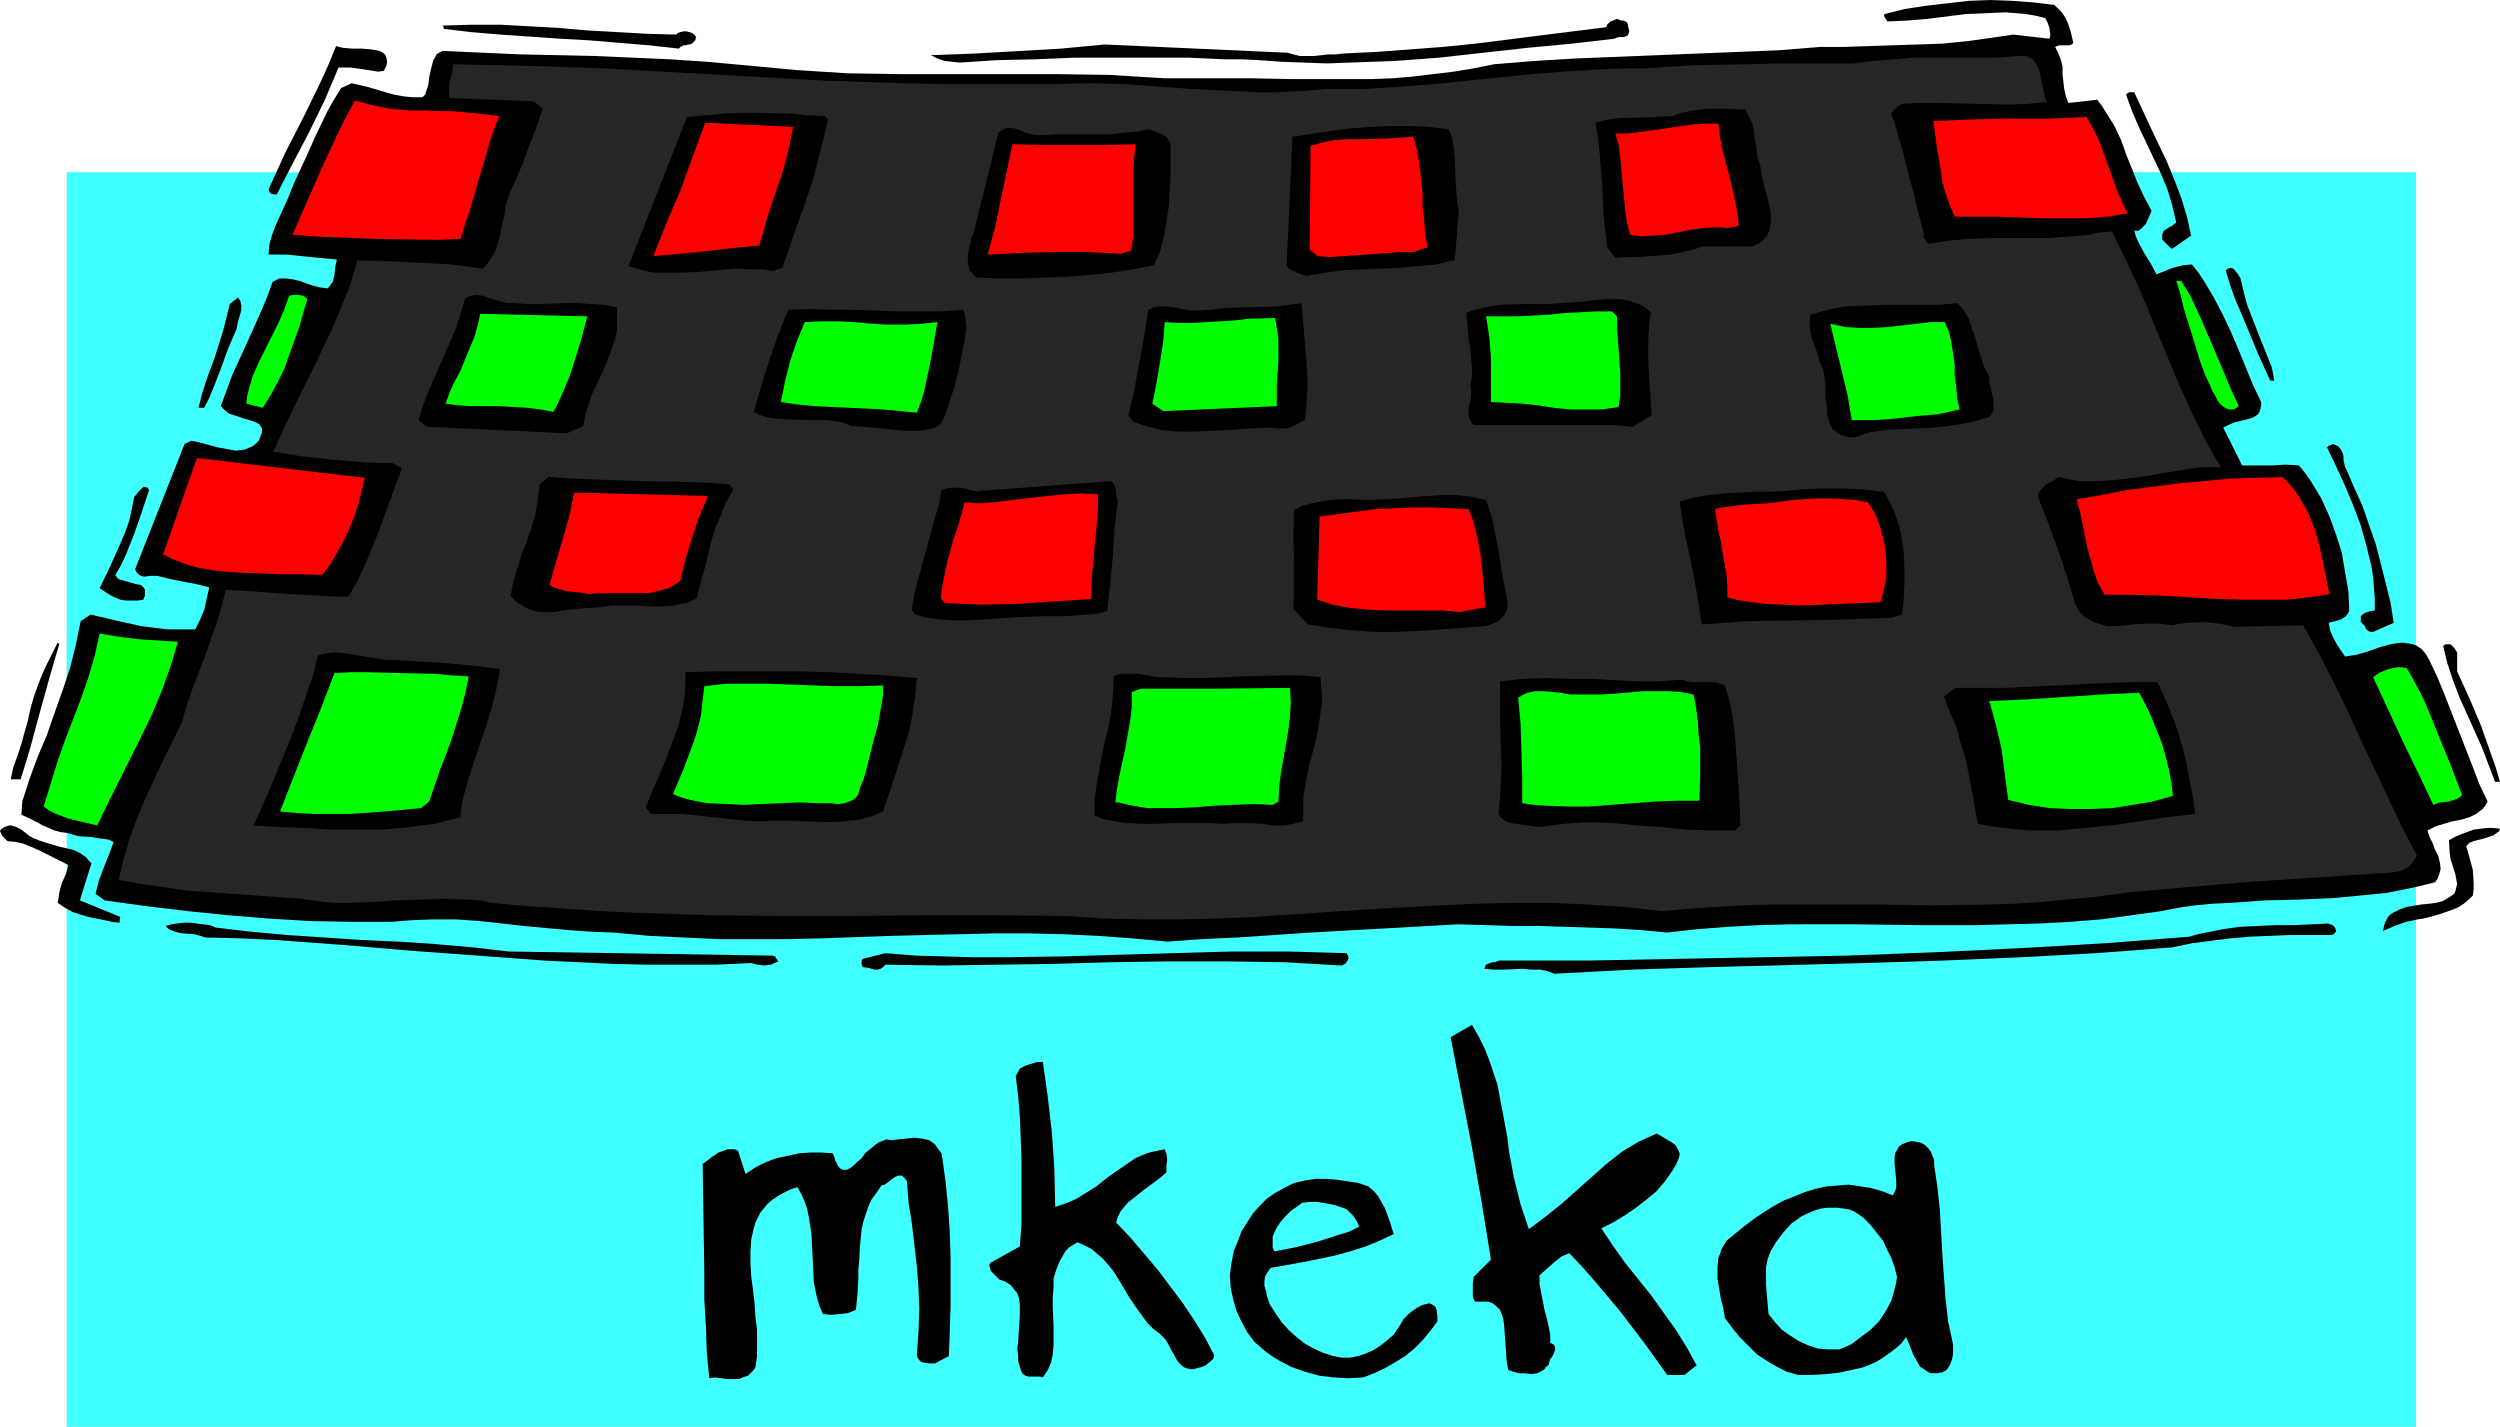 <?xml version="1.0" encoding="UTF-8" standalone="no"?>
<svg
   version="1.0"
   width="129.766mm"
   height="74.062mm"
   id="svg69"
   sodipodi:docname="Mkeka.wmf"
   xmlns:inkscape="http://www.inkscape.org/namespaces/inkscape"
   xmlns:sodipodi="http://sodipodi.sourceforge.net/DTD/sodipodi-0.dtd"
   xmlns="http://www.w3.org/2000/svg"
   xmlns:svg="http://www.w3.org/2000/svg">
  <sodipodi:namedview
     id="namedview69"
     pagecolor="#ffffff"
     bordercolor="#000000"
     borderopacity="0.25"
     inkscape:showpageshadow="2"
     inkscape:pageopacity="0.0"
     inkscape:pagecheckerboard="0"
     inkscape:deskcolor="#d1d1d1"
     inkscape:document-units="mm" />
  <defs
     id="defs1">
    <pattern
       id="WMFhbasepattern"
       patternUnits="userSpaceOnUse"
       width="6"
       height="6"
       x="0"
       y="0" />
  </defs>
  <path
     style="fill:#3fffff;fill-opacity:1;fill-rule:evenodd;stroke:none"
     d="M 473.972,279.921 V 33.778 H 13.09 V 279.921 Z"
     id="path1" />
  <path
     style="fill:#000000;fill-opacity:1;fill-rule:evenodd;stroke:none"
     d="m 380.083,269.416 h -0.646 -0.646 l -0.646,-0.323 -0.485,-0.323 -0.97,-0.646 -0.646,-1.131 -0.646,-1.131 -0.97,-2.424 -0.485,-1.131 -0.97,1.293 -1.131,0.97 -1.293,0.97 -1.131,0.808 -1.293,0.808 -1.454,0.646 -1.293,0.485 -1.454,0.323 -2.909,0.646 -2.747,0.323 -2.909,0.162 h -2.586 l -2.262,-0.646 -1.939,-0.97 -1.939,-1.131 -1.939,-1.293 -1.616,-1.616 -1.778,-1.778 -1.454,-1.778 -1.454,-1.939 -0.323,-1.939 -0.485,-1.939 -0.323,-1.939 -0.323,-1.939 v -2.101 l 0.162,-1.939 0.323,-0.808 0.323,-0.97 0.485,-0.808 0.485,-0.808 1.778,-1.455 1.778,-1.455 1.939,-1.455 1.939,-1.293 1.778,-1.131 2.101,-1.131 2.101,-0.808 1.939,-0.808 2.101,-0.646 2.262,-0.485 2.101,-0.162 2.101,-0.162 2.262,0.323 2.101,0.323 2.262,0.646 2.101,0.808 0.323,-0.646 0.323,-0.808 v -1.455 l -0.162,-1.616 -0.162,-1.616 v -1.455 l 0.162,-0.808 0.323,-0.485 0.323,-0.646 0.646,-0.485 0.808,-0.323 0.97,-0.323 0.97,0.162 0.97,0.162 0.808,0.485 0.646,0.646 0.485,0.646 0.323,0.808 0.323,0.808 v 0.97 l 0.646,4.364 0.485,4.525 0.485,8.727 0.323,4.525 0.323,4.364 0.485,4.202 0.485,2.263 0.485,2.263 v 1.778 l -0.162,0.97 -0.323,0.97 -0.323,0.646 -0.485,0.646 -0.808,0.485 h -0.323 z"
     id="path2" />
  <path
     style="fill:#3fffff;fill-opacity:1;fill-rule:evenodd;stroke:none"
     d="m 360.852,264.729 h -2.101 l -2.101,-0.162 -1.939,-0.646 -1.778,-0.808 -1.778,-1.131 -1.616,-1.131 -1.293,-1.455 -1.293,-1.616 -0.323,-3.717 -0.162,-1.939 v -1.778 -1.778 l 0.323,-1.616 0.646,-1.616 0.485,-0.808 0.485,-0.808 1.454,-1.939 1.616,-1.778 0.97,-0.646 0.808,-0.646 0.97,-0.485 1.131,-0.485 0.808,-0.323 1.131,-0.323 1.131,-0.162 h 1.131 0.97 l 1.131,0.162 1.131,0.162 1.131,0.485 1.616,1.131 1.454,1.455 1.131,1.455 1.293,1.616 0.808,1.778 0.808,1.616 0.646,1.778 0.485,1.939 -0.162,1.131 -0.323,1.293 -0.323,1.131 -0.323,1.131 -1.131,2.101 -1.293,1.939 -1.616,1.616 -1.939,1.455 -1.939,1.455 z"
     id="path3" />
  <path
     style="fill:#000000;fill-opacity:1;fill-rule:evenodd;stroke:none"
     d="m 330.472,269.739 h -3.394 l -4.525,-6.303 -4.686,-6.141 -5.01,-5.98 -2.424,-2.747 -2.586,-2.747 -0.646,0.323 -0.808,0.323 -1.454,1.131 -1.454,1.293 -1.454,1.293 v 1.778 l 0.323,1.616 0.646,3.394 0.485,1.778 0.323,1.455 0.323,1.616 v 1.616 l 0.323,0.162 0.323,0.162 0.323,0.485 v 0.485 l -0.162,0.485 -0.162,0.485 -0.323,0.485 -0.323,0.485 -0.162,0.485 -0.162,0.646 -0.485,0.323 -0.323,0.485 -0.485,0.323 -0.97,0.485 -1.131,0.162 -1.131,-0.162 h -1.293 l -1.131,-0.323 -0.97,-0.323 -0.162,-0.97 -0.162,-0.97 -0.323,-4.687 -0.162,-2.263 -0.162,-1.131 -0.323,-0.97 -0.323,-0.808 -0.646,-0.646 -0.808,-0.646 -0.808,-0.323 h -1.131 -1.454 l -0.323,-0.485 -0.162,-0.646 v -1.131 -1.455 l 0.162,-1.131 3.394,-3.394 -1.778,-10.99 -1.939,-10.99 -4.202,-21.657 4.202,-2.424 1.293,2.263 1.131,2.263 0.97,2.424 0.808,2.424 0.808,2.424 0.485,2.586 0.97,5.172 0.485,2.586 0.323,2.747 0.97,5.172 0.646,2.586 0.646,2.586 0.808,2.424 0.808,2.424 3.232,-2.424 3.232,-2.586 2.909,-2.586 2.909,-2.586 2.909,-2.586 3.07,-2.424 1.616,-0.97 1.616,-0.97 1.778,-0.808 1.778,-0.808 0.646,0.323 0.808,0.485 1.616,0.97 0.646,0.485 0.485,0.808 0.323,0.808 v 0.323 l -0.162,0.646 -0.485,1.131 -0.646,1.131 -1.454,2.101 -1.778,2.101 -1.939,1.616 -2.101,1.616 -2.101,1.455 -2.424,1.455 -2.262,1.131 2.262,3.394 2.424,3.394 5.171,6.465 2.424,3.394 2.424,3.394 2.101,3.394 0.97,1.778 0.97,1.778 v -0.162 z"
     id="path4" />
  <path
     style="fill:#000000;fill-opacity:1;fill-rule:evenodd;stroke:none"
     d="m 267.448,270.224 -2.909,0.162 -2.909,-0.162 -2.747,-0.323 -2.909,-0.808 -2.747,-0.97 -2.424,-1.293 -1.293,-0.808 -1.131,-0.808 -1.131,-0.97 -1.131,-0.97 -1.454,-1.939 -1.131,-2.101 -0.97,-2.101 -0.646,-2.263 -0.485,-2.263 -0.162,-2.424 0.323,-2.424 0.485,-2.424 0.808,-1.939 0.646,-1.778 1.131,-1.778 1.131,-1.778 1.293,-1.455 1.454,-1.455 1.616,-1.131 1.778,-0.97 1.939,-0.97 2.101,-0.485 2.101,-0.323 h 2.101 l 2.101,0.162 2.101,0.323 2.101,0.323 1.939,0.646 1.131,0.97 0.808,0.97 0.646,1.131 0.646,1.131 0.97,2.586 0.808,2.586 -2.747,1.293 -2.747,1.131 -3.07,0.97 -2.909,0.808 -3.07,0.646 -3.232,0.646 -6.302,1.131 -0.323,0.323 -0.323,0.485 -0.485,0.808 -0.162,0.97 v 0.97 l 0.323,0.97 0.162,0.97 0.323,0.97 0.162,0.485 0.162,0.323 1.131,1.778 1.131,1.616 1.454,1.616 1.454,1.293 1.616,1.293 1.778,0.97 1.778,0.808 1.939,0.646 1.778,0.323 h 1.616 l 1.616,-0.323 1.454,-0.485 1.454,-0.646 1.293,-0.808 1.454,-1.131 1.293,-1.131 1.293,-1.939 0.646,-1.131 0.808,-0.808 0.97,-0.808 0.97,-0.646 0.97,-0.485 1.293,-0.323 0.485,0.162 0.485,0.323 0.323,0.323 0.162,0.485 0.162,1.131 v 1.131 l -1.454,1.939 -1.454,1.778 -1.616,1.616 -1.778,1.455 -2.101,1.293 -1.939,1.131 -2.101,0.97 z"
     id="path5" />
  <path
     style="fill:#3fffff;fill-opacity:1;fill-rule:evenodd;stroke:none"
     d="m 249.995,245.496 -0.323,-0.808 v -0.646 -0.808 -0.646 l 0.646,-1.455 0.808,-1.293 0.97,-1.131 1.131,-1.131 1.131,-0.808 1.131,-0.808 1.454,-0.162 h 1.616 l 1.778,0.323 1.616,0.323 1.454,0.485 0.808,0.323 0.646,0.646 0.485,0.485 0.485,0.646 0.485,0.808 0.323,0.808 -1.939,0.97 -2.101,0.646 -4.04,1.293 -4.363,1.131 z"
     id="path6" />
  <path
     style="fill:#000000;fill-opacity:1;fill-rule:evenodd;stroke:none"
     d="m 234.158,268.608 h -0.646 l -0.646,-0.162 -0.485,-0.162 -0.485,-0.323 -0.808,-0.808 -0.646,-1.131 -0.646,-1.131 -0.646,-1.293 -0.646,-0.97 -0.97,-0.97 -1.293,-0.97 -1.131,-1.131 -1.778,-2.424 -1.778,-2.586 -1.616,-2.747 -1.616,-2.586 -0.97,-1.131 -0.97,-1.131 -1.131,-0.97 -1.131,-0.97 -1.293,-0.646 -1.454,-0.646 -0.808,0.485 -0.808,0.485 -0.646,0.646 -0.485,0.808 -0.808,1.455 -0.646,1.616 -0.485,1.616 v 1.778 l -0.162,1.778 v 1.939 l 0.162,3.879 v 1.778 1.939 l -0.162,1.778 -0.323,1.616 -0.646,1.455 -0.97,1.455 -0.646,-0.162 h -0.646 -1.454 l -0.646,-0.162 -0.485,-0.323 -0.323,-0.485 -0.162,-0.485 -0.162,-0.485 -0.323,-1.131 v -1.131 l -0.162,-1.293 0.162,-1.293 0.162,-2.586 0.162,-2.586 v -1.131 -1.131 l -0.162,-1.131 -0.323,-0.97 -0.646,-0.808 -0.646,-0.808 -0.97,-0.646 -1.293,-0.485 -0.162,-0.162 -0.323,-0.323 -0.808,-0.808 -0.323,-0.323 -0.162,-0.485 -0.162,-0.646 0.162,-0.485 v 0 l 5.818,-3.232 0.323,-4.364 v -4.364 -4.202 -4.364 l -0.162,-4.202 -0.162,-4.04 -0.323,-4.04 -0.485,-3.879 0.485,-0.808 0.323,-0.646 0.646,-0.323 0.646,-0.323 1.616,-0.485 0.646,-0.162 h 0.97 l 0.485,3.394 0.485,3.556 0.808,6.95 0.485,7.273 0.162,7.273 1.454,-0.485 1.293,-0.485 1.454,-0.646 1.293,-0.808 2.586,-1.616 2.424,-1.939 2.586,-1.778 2.586,-1.778 1.454,-0.646 1.293,-0.485 1.454,-0.323 1.616,-0.323 0.162,0.485 0.162,0.323 0.162,1.293 -0.162,1.131 v 1.293 l -1.293,1.131 -3.07,2.263 -1.616,1.293 -1.454,1.131 -1.131,1.293 -0.485,0.646 -0.323,0.646 -0.323,0.808 -0.162,0.646 2.909,3.071 2.747,3.232 2.586,3.071 2.424,3.232 2.424,3.232 2.262,3.394 2.101,3.394 1.778,3.394 -0.162,0.646 -0.485,0.485 -0.97,0.808 -0.646,0.323 -0.646,0.162 z"
     id="path7" />
  <path
     style="fill:#000000;fill-opacity:1;fill-rule:evenodd;stroke:none"
     d="m 183.416,267.476 h -1.131 l -1.131,-0.162 -0.485,-0.162 -0.323,-0.323 -0.323,-0.485 -0.162,-0.485 0.162,-2.263 0.162,-2.263 0.162,-4.525 -0.162,-4.202 -0.323,-4.202 -0.485,-4.202 -0.485,-4.202 -0.646,-4.04 -0.323,-4.202 -0.323,-0.485 -0.323,-0.323 -0.323,-0.323 h -0.162 -0.646 l -0.646,0.323 -0.646,0.485 -0.646,0.485 -0.646,0.485 -0.646,0.162 -0.97,1.455 -0.97,1.293 -0.646,1.455 -0.485,1.455 -0.485,1.455 -0.323,1.455 -0.323,3.232 -0.162,3.071 -0.162,1.616 v 1.616 l -0.162,3.232 -0.323,3.071 -1.616,0.646 -1.454,0.162 -1.778,0.162 -1.616,-0.162 -0.646,-1.455 -0.485,-1.616 -0.323,-1.455 -0.323,-1.616 -0.162,-3.232 -0.162,-3.232 -0.162,-3.232 -0.485,-3.071 -0.323,-1.616 -0.485,-1.455 -0.646,-1.455 -0.808,-1.455 -1.454,0.485 -1.293,0.646 -1.131,0.646 -0.97,0.646 -0.97,0.808 -0.808,0.97 -0.646,0.808 -0.485,0.97 -0.485,0.97 -0.323,1.131 -0.485,2.101 -0.162,2.424 v 2.424 l 0.162,2.586 0.323,2.424 0.323,2.747 0.162,2.586 0.323,2.586 v 2.586 2.586 l -0.323,2.263 -0.485,0.646 -0.485,0.485 -0.485,0.485 -0.646,0.162 -1.131,0.485 h -1.131 -1.131 l -1.131,-0.162 -1.293,-0.162 -1.131,0.162 -0.485,-5.01 -0.162,-5.01 -0.323,-5.333 v -5.333 l -0.162,-10.667 -0.162,-10.667 1.454,-1.131 1.616,-1.131 0.97,-0.323 0.808,-0.323 h 0.97 0.485 l 0.646,0.323 1.454,4.525 1.939,-1.293 1.939,-0.97 2.101,-0.808 2.262,-0.485 2.262,-0.485 2.262,-0.162 h 2.101 l 2.262,0.162 0.323,0.808 0.162,0.646 0.323,0.485 0.162,0.485 0.323,0.323 0.323,0.323 0.485,0.162 h 0.646 l 0.646,-0.323 0.808,-0.646 0.646,-0.646 0.808,-0.646 0.646,-0.97 1.778,-1.455 0.808,-0.646 0.808,-0.323 0.808,-0.323 0.97,0.162 1.454,-0.162 3.07,-0.323 1.454,0.162 1.454,0.323 0.485,0.323 0.646,0.485 0.323,0.485 0.485,0.646 0.485,0.646 0.162,0.97 0.646,4.687 0.485,4.849 0.323,4.849 0.162,4.849 v 9.859 l -0.162,4.849 -0.162,4.849 z"
     id="path8" />
  <path
     style="fill:#000000;fill-opacity:1;fill-rule:evenodd;stroke:none"
     d="m 490.455,153.375 h -0.97 l -1.293,-3.394 -1.293,-3.394 -1.454,-3.232 -1.454,-3.232 -1.454,-3.232 -1.293,-3.394 -1.131,-3.394 -0.808,-3.394 0.485,-0.323 h 0.485 0.485 l 0.323,0.323 0.323,0.323 0.323,0.485 0.323,0.485 v 0.323 3.394 l 2.424,5.333 2.262,5.333 1.939,5.495 0.97,2.747 z"
     id="path9" />
  <path
     style="fill:#000000;fill-opacity:1;fill-rule:evenodd;stroke:none"
     d="m 483.83,165.981 0.646,2.263 0.646,2.424 0.162,2.586 v 1.131 l -0.162,1.293 -0.808,0.808 -0.97,0.808 -0.97,0.646 -1.131,0.485 -2.262,0.808 -2.262,0.646 -1.293,0.323 -1.131,0.162 -2.262,0.485 -2.262,0.808 -1.131,0.485 -1.131,0.485 0.162,-0.808 0.162,-0.646 0.323,-0.646 0.323,-0.646 0.485,-0.485 0.485,-0.323 1.293,-0.646 1.293,-0.485 2.909,-0.485 1.616,-0.162 1.293,-0.162 1.293,-0.323 1.131,-0.646 0.97,-0.646 0.323,-0.323 0.162,-0.485 0.162,-0.646 0.162,-0.646 -0.162,-0.808 -0.162,-0.97 -0.323,-0.97 -0.323,-1.131 -0.323,-0.97 -0.162,-1.131 -0.162,-2.586 1.131,-0.646 1.131,-0.485 1.293,-0.485 1.293,-0.485 1.293,-0.162 1.293,-0.162 h 1.293 l 1.293,0.162 -0.162,0.485 -0.485,0.323 -0.646,0.485 -0.97,0.323 -0.97,0.323 -1.939,0.485 -0.808,0.323 z"
     id="path10" />
  <path
     style="fill:#000000;fill-opacity:1;fill-rule:evenodd;stroke:none"
     d="m 476.235,162.91 0.323,1.131 0.646,1.293 0.485,1.293 0.646,1.293 0.323,1.293 0.162,1.293 -0.162,0.485 -0.162,0.646 -0.323,0.808 -0.485,0.646 -3.232,0.808 -3.07,0.646 -3.232,0.646 -3.394,0.323 -6.626,0.646 -6.949,0.323 -6.787,0.162 -6.949,0.485 -3.394,0.162 -3.394,0.323 -3.394,0.485 -3.232,0.646 -5.818,0.808 -5.979,0.808 -5.979,0.485 -5.979,0.323 -6.141,0.162 -6.141,0.162 h -12.12 l -12.443,-0.162 H 351.156 l -5.979,0.162 -6.141,0.323 -6.141,0.485 -5.818,0.646 -5.171,-0.485 -5.171,-0.323 -9.858,-0.323 -5.01,-0.162 h -5.01 l -5.333,-0.162 -5.494,-0.162 -14.382,0.808 -14.544,0.808 -7.11,0.485 -7.272,0.485 -6.949,0.323 -6.787,0.485 -6.949,-0.646 -6.787,-0.485 -6.626,-0.323 -6.787,-0.162 h -6.787 l -6.626,0.162 -13.574,0.323 -13.413,0.485 -6.787,0.162 h -6.787 -6.787 l -6.949,-0.323 -6.787,-0.323 -6.949,-0.646 -4.363,-0.162 -4.525,-0.323 -8.726,-0.808 -8.726,-0.97 -4.686,-0.323 h -4.525 l -4.04,0.162 -4.04,0.323 h -8.08 l -7.918,-0.162 -8.08,-0.485 -7.918,-0.646 -7.918,-0.808 -8.08,-0.97 -8.242,-1.131 -1.778,-1.293 0.646,-2.586 0.97,-2.586 0.97,-2.424 0.97,-2.586 -1.131,-0.485 -1.293,-0.162 -2.101,-0.323 -2.424,-0.162 -1.131,-0.323 -1.131,-0.323 -1.293,-0.162 -1.131,-0.323 -1.131,-0.485 -1.131,-0.485 -2.101,-1.131 -2.101,-0.97 0.162,-2.586 1.454,-4.525 1.616,-4.364 1.778,-4.202 1.454,-4.202 1.616,-4.525 1.454,-4.364 1.131,-4.525 0.97,-4.687 1.939,-1.293 4.848,1.131 5.01,1.131 2.586,0.323 2.586,0.323 h 2.747 2.747 l 0.485,-0.97 0.485,-0.97 0.808,-1.939 0.97,-4.364 -1.293,-0.323 -1.293,-0.323 -2.586,-0.485 -2.424,-0.485 -1.293,-0.323 -1.293,-0.323 h -1.293 l -1.293,0.162 -0.646,-0.162 -0.485,-0.323 -0.323,-0.323 -0.323,-0.646 4.848,-12.283 4.848,-12.283 1.293,-0.646 1.616,0.323 1.778,0.485 1.778,0.485 1.778,0.323 1.778,0.323 1.616,-0.162 0.808,-0.323 0.808,-0.323 0.646,-0.485 0.646,-0.646 0.162,-0.323 0.162,-0.485 0.323,-0.808 v -0.485 -0.323 l -0.323,-0.485 -0.162,-0.323 -0.97,-0.485 -0.97,-0.323 -1.131,-0.323 -0.97,-0.323 -0.97,-0.323 -0.97,-0.323 -0.808,-0.646 -0.808,-0.808 1.131,-3.071 1.131,-3.071 2.747,-5.98 2.747,-6.141 1.293,-3.071 1.131,-3.071 0.646,-0.323 0.646,-0.323 h 1.293 l 1.293,0.162 1.454,0.323 1.293,0.485 1.454,0.485 1.293,0.323 1.454,0.162 0.485,-0.646 0.485,-0.646 0.323,-1.293 0.162,-1.616 0.323,-1.455 -3.394,-0.323 -3.232,-0.323 -3.232,-0.323 H 54.459 52.682 l 0.162,-1.939 0.485,-1.778 0.646,-1.778 0.808,-1.778 1.616,-3.556 1.454,-3.556 2.101,-4.525 2.101,-4.687 2.262,-4.687 1.293,-2.263 1.293,-2.101 2.101,-0.97 3.394,0.808 3.232,0.97 1.778,0.485 1.778,0.323 1.778,0.162 h 1.939 l 0.485,-0.485 0.162,-0.485 0.485,-1.455 0.162,-1.455 0.323,-1.455 0.323,-1.293 0.162,-0.646 0.323,-0.485 0.323,-0.646 0.485,-0.323 0.646,-0.323 h 0.808 l 7.11,0.323 7.272,0.323 14.706,0.323 7.434,0.323 7.272,0.323 7.272,0.485 7.11,0.646 5.171,0.485 5.171,0.485 5.01,0.323 5.171,0.323 10.181,0.162 h 30.866 l 10.504,0.162 5.171,0.323 5.333,0.323 h 8.403 8.08 l 8.242,0.162 h 8.08 8.08 l 4.04,-0.162 3.878,-0.323 4.04,-0.485 4.04,-0.485 3.878,-0.646 4.04,-0.808 7.918,-0.646 8.08,-0.485 15.998,-0.646 15.998,-0.646 7.918,-0.323 7.918,-0.646 h 4.686 l 4.848,-0.162 9.696,-0.323 4.848,-0.162 4.848,-0.485 4.686,-0.646 4.363,-0.646 7.11,0.808 0.162,-0.485 V 6.626 l -0.162,-1.131 -0.323,-0.97 -0.485,-0.97 -1.939,-0.485 -1.939,-0.323 -1.939,-0.162 -1.939,-0.162 -3.878,0.162 -3.878,0.162 -7.757,0.97 -3.878,0.323 -3.878,0.162 -0.162,-0.323 -0.323,-0.485 -0.162,-0.323 0.162,-0.323 3.878,-0.97 4.202,-0.646 4.202,-0.485 4.202,-0.485 L 390.587,0 l 4.202,0.162 4.202,0.323 4.04,0.485 0.808,0.808 0.646,0.646 0.646,0.97 0.485,0.97 0.646,1.939 0.485,2.101 -0.323,0.323 -0.485,0.162 h -0.97 -0.97 l -0.485,0.162 -0.323,0.162 0.646,1.293 0.485,1.293 0.323,1.293 v 1.616 l 0.323,2.747 0.323,1.455 0.485,1.293 5.656,-0.646 0.97,1.293 0.808,1.293 1.616,2.586 1.293,2.747 0.97,2.747 2.262,5.657 1.293,2.747 1.454,2.747 -0.485,1.131 -0.646,1.455 -0.485,0.485 -0.485,0.485 -0.485,0.323 h -0.808 l 0.323,1.131 0.485,1.131 1.131,2.101 1.293,2.101 1.131,2.101 3.232,-1.293 1.939,-0.485 1.778,-0.162 1.293,1.616 0.97,1.455 1.939,3.232 1.778,3.394 1.616,3.394 1.454,3.394 2.909,7.111 1.616,3.394 v 0.808 l -0.162,0.646 -0.162,0.485 -0.323,0.485 -0.485,0.323 -0.485,0.323 -1.131,0.323 -1.293,0.323 -1.293,0.323 -1.131,0.485 -0.97,0.485 3.717,7.434 h 5.818 l 2.747,-0.162 2.586,0.162 1.293,1.616 1.131,1.616 0.97,1.616 0.97,1.616 1.616,3.556 1.293,3.556 1.131,3.556 0.646,3.879 0.646,3.717 0.162,3.879 -0.323,0.485 -0.323,0.485 -0.485,0.323 -0.485,0.323 -1.131,0.323 -1.293,0.323 0.162,0.808 0.162,0.808 0.808,1.778 0.97,1.616 1.131,1.616 0.97,-0.162 1.131,-0.162 2.262,-0.646 2.262,-0.808 2.262,-0.646 1.131,-0.162 1.131,-0.162 1.131,0.162 0.97,0.162 0.808,0.323 0.97,0.646 0.808,0.97 0.646,1.131 1.616,3.394 1.454,3.556 5.494,14.061 1.293,3.394 1.616,3.394 -0.485,0.808 -0.485,0.646 -0.646,0.485 -0.646,0.485 -1.293,0.646 -1.616,0.485 -1.778,0.323 -1.616,0.485 -1.616,0.485 z"
     id="path11" />
  <path
     style="fill:#00ff00;fill-opacity:1;fill-rule:evenodd;stroke:none"
     d="m 477.366,157.9 -2.909,-6.141 -3.07,-6.303 -2.909,-6.303 -2.909,-6.303 0.646,-0.485 0.808,-0.485 0.808,-0.323 0.808,-0.323 0.808,-0.162 0.808,-0.162 h 0.97 l 0.97,0.162 1.616,2.909 1.616,3.071 1.293,3.071 1.293,3.232 2.586,6.303 2.424,6.303 -0.485,0.485 -0.646,0.323 -1.454,0.485 -1.616,0.162 -0.646,0.162 z"
     id="path12" />
  <path
     style="fill:#262626;fill-opacity:1;fill-rule:evenodd;stroke:none"
     d="m 469.447,171.152 -14.706,0.97 -14.706,0.97 -14.706,1.293 -7.272,0.646 -7.434,0.97 -5.171,0.485 -5.171,0.485 -5.171,0.323 -5.333,0.162 -10.666,0.162 -10.666,-0.162 H 357.782 347.116 l -5.333,0.162 -5.171,0.323 -5.171,0.323 -5.333,0.485 -7.272,-0.808 -7.272,-0.485 -7.272,-0.323 h -7.272 l -7.272,0.162 -7.272,0.323 -14.544,0.808 -14.544,0.97 -7.272,0.485 -7.272,0.323 -7.272,0.162 h -7.434 l -7.434,-0.162 -7.434,-0.485 -14.221,-0.162 H 180.992 l -14.059,0.162 h -13.898 l -14.059,-0.162 -14.059,-0.485 -6.949,-0.323 -7.11,-0.485 -7.272,-0.485 -7.11,-0.646 -2.262,-0.485 -2.424,-0.162 -4.686,-0.162 -4.686,0.162 -4.848,0.162 -4.686,0.323 -4.686,0.162 h -2.262 l -2.262,-0.162 -2.262,-0.323 -2.262,-0.323 -4.525,-0.323 -4.525,-0.323 -9.05,-0.646 -4.525,-0.323 -4.363,-0.646 -4.363,-0.646 -4.525,-0.808 0.97,-4.04 1.131,-3.879 1.454,-4.04 1.616,-3.879 3.555,-7.596 1.939,-3.879 1.778,-3.717 0.97,-3.394 1.131,-3.232 2.424,-6.303 2.262,-6.465 0.97,-3.232 0.808,-3.232 2.909,0.162 2.909,0.162 6.141,0.485 6.302,0.323 2.909,0.162 h 2.909 l 1.778,-3.071 1.454,-3.071 1.293,-3.071 1.293,-3.232 4.686,-12.768 -1.939,-0.97 h -2.747 l -2.909,-0.162 -5.979,-0.485 -5.979,-0.646 -2.909,-0.485 -2.747,-0.485 2.101,-4.687 2.262,-4.687 4.525,-9.212 2.262,-4.687 1.939,-4.525 1.939,-4.849 1.454,-4.849 6.141,0.162 6.141,0.323 6.141,0.323 6.141,0.808 0.808,-0.808 0.646,-0.97 0.646,-0.97 0.485,-0.97 0.646,-2.101 0.485,-2.263 0.485,-2.101 0.323,-2.263 0.646,-2.101 0.485,-1.131 0.485,-0.97 1.616,-3.717 1.293,-3.556 1.454,-3.717 1.293,-3.717 -1.778,-1.455 -16.483,-0.646 -0.162,-0.808 v -0.808 l 0.162,-1.778 0.485,-1.455 0.162,-1.778 7.434,0.162 7.434,0.162 14.706,0.485 14.544,0.808 14.544,0.808 14.544,0.808 14.867,0.485 7.434,0.162 h 7.595 7.595 7.595 l 6.626,-0.162 6.626,0.162 13.251,0.97 6.626,0.323 6.626,0.323 h 3.232 l 3.232,-0.162 3.232,-0.162 3.394,-0.323 h 3.717 3.878 l 7.757,-0.485 7.757,-0.646 7.757,-0.808 7.757,-0.808 7.918,-0.646 7.757,-0.485 4.04,-0.162 h 3.878 l 10.504,-0.646 10.504,-0.162 5.171,-0.162 h 5.171 5.01 4.848 l 4.04,-0.485 4.04,-0.323 4.04,-0.323 h 3.878 8.08 4.04 l 4.202,-0.323 h 0.97 0.808 l 0.646,0.323 0.646,0.323 0.323,0.485 0.485,0.646 0.485,1.293 0.323,1.455 0.323,1.616 0.323,1.616 0.485,1.293 -3.555,0.323 -3.555,0.162 -7.11,-0.162 -7.11,-0.162 h -3.555 l -3.555,0.162 -0.808,0.485 -0.808,0.808 -0.323,0.323 -0.162,0.485 0.162,0.485 0.323,0.646 1.616,5.495 1.454,5.818 0.808,2.747 0.646,2.909 1.454,5.495 -0.162,0.323 v 0.162 l 0.323,0.485 0.646,0.808 4.04,-0.646 3.878,-0.323 4.04,-0.162 h 3.878 7.757 l 4.04,-0.323 4.04,-0.323 1.131,-0.323 1.131,-0.162 2.101,-0.162 2.747,5.657 2.747,5.818 4.848,11.798 2.424,5.818 2.586,5.818 2.747,5.657 1.616,2.909 1.616,2.747 h -2.101 -1.939 l -4.04,0.646 -3.878,0.646 -3.878,0.646 -3.878,0.485 -4.04,0.323 h -1.939 -1.939 l -2.101,-0.323 -2.101,-0.485 -1.131,0.808 -1.293,0.646 -0.646,0.646 -0.485,0.485 -0.323,0.646 -0.162,0.646 2.101,5.333 1.939,5.333 1.778,5.333 1.616,5.333 0.808,1.293 0.97,0.97 1.131,0.646 0.97,0.485 1.131,0.323 1.131,0.323 h 1.131 1.293 l 2.586,-0.323 2.586,-0.162 h 2.586 l 1.293,0.162 1.293,0.162 1.616,-0.323 1.616,-0.162 3.07,-0.162 1.454,0.162 1.454,0.162 1.616,0.323 1.454,0.323 13.413,-0.323 3.07,5.495 2.909,5.657 2.747,5.657 2.586,5.657 5.333,11.313 2.747,5.818 2.909,5.495 -0.323,0.646 -0.485,0.808 -0.97,0.97 -0.646,0.323 -0.646,0.323 -0.808,0.162 z"
     id="path13" />
  <path
     style="fill:#000000;fill-opacity:1;fill-rule:evenodd;stroke:none"
     d="m 465.569,123.96 h -0.485 l -0.485,-0.162 -0.485,-0.485 -0.162,-0.485 -0.323,-0.323 -0.485,-0.485 v -0.646 -0.485 l 0.323,-0.323 0.485,-0.323 0.97,-0.323 0.97,-0.162 v -2.263 l -0.323,-4.202 -0.323,-2.101 -0.97,-4.04 -1.131,-4.04 -1.454,-3.879 -1.616,-3.879 -1.778,-3.879 -1.778,-3.717 0.323,-0.323 0.485,-0.162 0.323,-0.162 0.485,0.162 0.646,0.323 0.485,0.646 0.323,0.646 0.162,0.646 v 0.646 l 0.162,0.808 0.162,0.646 0.323,0.646 1.454,3.394 1.616,3.556 1.293,3.717 1.293,3.717 0.97,3.717 0.97,3.879 0.97,3.879 0.646,4.04 z"
     id="path14" />
  <path
     style="fill:#000000;fill-opacity:1;fill-rule:evenodd;stroke:none"
     d="m 457.327,183.435 h -8.08 l -3.878,0.162 -4.04,0.162 -3.717,0.323 -3.878,0.485 -3.717,0.485 -3.878,0.808 -14.867,1.131 -14.867,0.808 -15.19,0.646 -15.19,0.485 -30.704,0.808 -15.19,0.485 -15.19,0.808 -1.293,-0.485 -1.454,-0.323 h -1.778 l -1.778,-0.162 -3.717,0.162 h -1.939 l -1.778,-0.162 0.162,-0.485 0.162,-0.323 0.323,-0.162 0.485,-0.162 0.485,-0.162 h 0.485 l 0.808,-0.323 h 17.291 l 16.968,-0.323 17.13,-0.323 16.806,-0.323 16.968,-0.646 16.806,-0.808 16.806,-0.97 16.645,-1.293 1.616,-0.485 1.616,-0.323 3.232,-0.646 3.394,-0.485 3.555,-0.162 3.394,-0.162 h 3.555 l 3.394,-0.162 3.394,-0.162 0.485,0.162 0.485,0.162 0.323,0.323 0.162,0.323 0.162,0.485 -0.162,0.323 -0.323,0.323 z"
     id="path15" />
  <path
     style="fill:#ff0000;fill-opacity:1;fill-rule:evenodd;stroke:none"
     d="m 457.004,116.526 -2.747,0.485 -2.747,0.323 -2.747,0.323 h -2.747 -5.656 l -5.494,-0.162 -5.494,-0.323 -5.494,-0.323 -5.494,-0.162 h -5.494 l -1.293,-2.263 -0.808,-2.263 -0.646,-2.424 -0.646,-2.263 -0.97,-4.849 -0.485,-2.263 -0.646,-2.424 4.848,-0.808 4.848,-0.97 5.01,-0.646 5.01,-0.646 5.171,-0.485 5.171,-0.485 5.171,-0.162 5.171,-0.162 1.131,1.131 0.97,1.131 0.97,1.293 0.808,1.455 0.808,1.293 0.646,1.455 1.131,2.909 0.808,2.909 0.646,3.071 0.646,3.232 z"
     id="path16" />
  <path
     style="fill:#000000;fill-opacity:1;fill-rule:evenodd;stroke:none"
     d="m 445.369,74.667 -2.424,-5.333 -1.131,-2.747 -1.131,-2.747 -2.262,-5.333 -0.97,-2.747 -0.808,-2.747 0.485,-0.323 0.485,-0.162 0.485,0.162 0.323,0.323 0.646,0.808 0.485,0.808 0.646,2.747 0.646,2.424 1.939,5.01 1.939,4.849 0.97,2.424 0.485,2.586 z"
     id="path17" />
  <path
     style="fill:#00ff00;fill-opacity:1;fill-rule:evenodd;stroke:none"
     d="m 433.734,75.96 -1.131,-2.424 -0.97,-2.586 -1.616,-5.333 -1.616,-5.172 -0.646,-2.747 -0.808,-2.586 h 0.97 v 0 l 1.778,2.909 1.454,3.071 2.747,6.303 1.293,3.071 1.293,3.071 1.293,3.071 1.454,3.071 -0.485,0.323 -0.485,0.323 h -0.485 -0.485 l -0.485,-0.162 -0.323,-0.162 -0.808,-0.646 -0.646,-0.808 -0.485,-0.97 -0.485,-0.808 z"
     id="path18" />
  <path
     style="fill:#000000;fill-opacity:1;fill-rule:evenodd;stroke:none"
     d="m 430.664,159.678 -5.656,0.646 -5.333,0.808 -5.494,0.808 -5.171,0.485 -5.171,0.485 h -2.586 -2.747 l -2.586,-0.162 -2.586,-0.323 -2.747,-0.323 -2.586,-0.485 -1.131,-6.465 -0.646,-3.232 -0.646,-3.232 -0.97,-3.071 -0.808,-3.071 -1.293,-2.909 -1.131,-3.071 2.262,-1.616 h 5.01 4.848 l 10.019,-0.485 10.019,-0.485 4.848,-0.162 h 4.848 l 1.454,3.071 1.293,3.071 1.131,3.071 0.97,3.232 0.808,3.232 0.646,3.394 0.646,3.394 z"
     id="path19" />
  <path
     style="fill:#000000;fill-opacity:1;fill-rule:evenodd;stroke:none"
     d="m 426.139,48.808 -0.485,-0.323 -0.485,-0.485 -0.97,-0.97 v -0.646 -0.485 l 0.323,-0.646 0.485,-0.323 0.485,-0.323 0.646,-0.323 0.808,-0.646 -0.808,-3.394 -0.97,-3.232 -1.293,-3.071 -1.454,-3.071 -2.909,-6.141 -1.293,-3.071 -1.131,-3.071 0.323,-0.323 0.323,-0.162 h 0.97 l 3.232,6.95 3.232,6.788 1.454,3.556 1.293,3.394 1.131,3.717 0.808,3.717 z"
     id="path20" />
  <path
     style="fill:#00ff00;fill-opacity:1;fill-rule:evenodd;stroke:none"
     d="m 426.3,156.122 -4.04,1.131 -3.878,0.646 -4.04,0.646 -4.202,0.162 h -4.04 l -4.04,-0.162 -4.04,-0.646 -4.04,-0.97 -0.646,-4.849 -0.646,-5.01 -1.131,-4.849 -0.646,-2.424 -0.646,-2.263 3.717,-0.162 3.717,-0.162 7.434,-0.485 7.272,-0.485 3.555,-0.162 3.717,-0.162 1.293,2.424 1.131,2.424 0.97,2.424 0.97,2.424 0.808,2.747 0.646,2.586 0.485,2.586 z"
     id="path21" />
  <path
     style="fill:#ff0000;fill-opacity:1;fill-rule:evenodd;stroke:none"
     d="m 417.412,41.859 -4.04,0.646 -4.202,0.323 h -4.363 -4.363 l -8.726,-0.323 h -4.202 -4.04 l -0.97,-2.263 -0.808,-2.263 -0.646,-2.263 -0.323,-2.424 -0.808,-4.687 -0.646,-4.849 3.555,-0.162 3.717,-0.162 7.595,-0.162 h 7.757 l 3.878,-0.162 3.555,-0.162 1.293,2.263 1.131,2.263 1.778,4.849 1.778,5.01 0.97,2.263 z"
     id="path22" />
  <path
     style="fill:#000000;fill-opacity:1;fill-rule:evenodd;stroke:none"
     d="m 388.324,82.425 -1.454,0.323 -1.454,0.323 -3.07,0.485 -3.07,0.323 -3.232,0.162 -3.232,0.162 -3.07,0.162 -3.07,0.485 -1.454,0.485 -1.454,0.485 -1.454,-0.162 -1.131,-0.323 -0.808,-0.485 -0.808,-0.646 -0.485,-0.808 -0.323,-0.97 -0.323,-1.131 v -1.131 l -0.323,-2.424 v -2.424 l -0.162,-1.131 -0.162,-1.131 -0.323,-1.131 -0.485,-0.97 -0.646,-2.263 -0.808,-2.101 -0.323,-1.131 -0.162,-1.131 v -1.293 l 0.162,-1.293 1.616,-0.485 1.778,-0.485 1.616,-0.323 1.778,-0.323 3.717,-0.162 3.717,-0.162 h 7.272 3.717 l 3.555,-0.323 0.646,0.646 0.646,0.808 0.97,1.616 0.646,1.939 0.646,1.778 0.485,1.939 1.293,3.879 0.97,1.778 v 1.293 l 0.323,1.293 0.323,1.293 0.162,0.646 v 0.646 1.131 0.485 l -0.323,0.485 -0.323,0.485 -0.485,0.323 -0.808,0.162 z"
     id="path23" />
  <path
     style="fill:#00ff00;fill-opacity:1;fill-rule:evenodd;stroke:none"
     d="m 380.083,81.293 -4.04,0.323 -4.04,0.485 -4.363,0.323 h -2.101 -2.262 l -0.808,-4.849 -1.131,-4.687 -1.131,-4.687 -1.131,-4.687 2.909,0.646 2.747,0.162 h 2.747 l 2.909,-0.162 5.656,-0.646 2.747,-0.323 h 2.747 l 0.808,1.939 0.485,2.101 0.323,2.101 0.323,2.263 v 2.263 l 0.323,2.263 0.162,2.101 0.485,2.101 z"
     id="path24" />
  <path
     style="fill:#000000;fill-opacity:1;fill-rule:evenodd;stroke:none"
     d="m 371.033,121.213 -9.373,0.323 -9.373,0.162 -9.373,0.162 -4.525,0.323 -4.525,0.323 -0.485,-3.071 -0.485,-3.071 -1.131,-5.98 -1.293,-5.98 -0.97,-5.98 2.747,-0.808 2.909,-0.485 2.909,-0.323 6.141,-0.323 h 3.07 l 3.07,-0.162 3.07,-0.323 3.878,-0.162 h 4.04 l 4.04,0.162 4.202,0.485 0.808,1.293 0.646,1.293 0.646,1.455 0.485,1.455 0.485,1.455 0.323,1.455 0.485,3.232 0.162,3.071 v 3.232 l -0.162,3.232 -0.323,2.909 z"
     id="path25" />
  <path
     style="fill:#ff0000;fill-opacity:1;fill-rule:evenodd;stroke:none"
     d="m 368.932,118.142 -7.595,0.323 -7.595,0.323 -3.878,-0.162 -3.717,-0.162 -3.717,-0.485 -1.778,-0.323 -1.778,-0.485 v -2.263 l -0.162,-2.263 -0.808,-4.364 -0.323,-2.101 -0.485,-2.101 -0.323,-2.101 -0.323,-2.101 1.293,-0.323 1.293,-0.162 2.424,-0.323 2.424,-0.162 2.747,-0.162 5.01,-0.646 2.424,-0.162 2.586,-0.162 h 2.424 l 2.586,0.162 2.424,0.162 2.424,0.485 1.293,2.101 0.97,2.424 0.646,2.424 0.485,2.424 0.162,2.586 v 2.586 l -0.485,2.586 z"
     id="path26" />
  <path
     style="fill:#000000;fill-opacity:1;fill-rule:evenodd;stroke:none"
     d="m 334.188,48.324 -2.101,0.646 -2.101,0.485 -2.262,0.485 -2.101,0.162 -4.363,0.323 h -2.262 l -2.101,0.162 -1.616,-2.101 -0.646,-6.141 -0.323,-6.141 -0.485,-6.141 -0.323,-2.909 -0.485,-3.071 1.778,-0.485 1.778,-0.323 1.939,-0.162 h 1.939 l 3.878,-0.162 3.717,-0.162 1.778,-0.646 1.616,-0.323 1.778,-0.323 1.939,-0.162 h 3.555 l 3.717,0.162 0.646,1.293 0.646,1.293 0.323,1.293 0.162,1.455 0.485,2.909 0.162,1.455 0.485,1.293 0.162,0.97 0.162,1.131 0.485,2.101 0.646,2.263 0.485,2.263 0.162,1.131 v 0.97 l -0.162,0.97 -0.162,0.97 -0.485,0.97 -0.646,0.808 -0.808,0.646 -1.293,0.646 z"
     id="path27" />
  <path
     style="fill:#000000;fill-opacity:1;fill-rule:evenodd;stroke:none"
     d="m 340.329,162.91 h -2.424 -2.262 l -4.848,-0.162 -4.686,-0.485 -2.424,-0.162 -2.424,-0.162 -4.848,-0.485 -4.848,-0.162 -2.424,0.162 -2.424,0.162 -2.424,0.323 -2.424,0.323 -1.131,-0.162 -1.131,-0.162 -2.101,-0.323 -1.131,-0.162 -0.97,-0.323 -0.808,-0.646 -0.646,-0.808 0.323,-3.071 0.162,-3.232 0.162,-3.232 -0.162,-3.394 -0.162,-6.626 v -3.232 -3.232 l 4.525,-0.485 4.363,-0.162 4.525,0.162 h 4.363 l 8.888,0.485 h 4.363 l 4.686,-0.323 0.97,0.323 1.131,0.162 h 2.101 2.262 l 1.131,0.323 0.808,0.323 0.97,3.232 0.646,3.394 0.323,3.394 0.323,3.556 0.485,6.95 0.323,6.95 z"
     id="path28" />
  <path
     style="fill:#ff0000;fill-opacity:1;fill-rule:evenodd;stroke:none"
     d="m 338.875,44.768 -1.293,-0.162 h -1.131 l -2.424,0.162 -2.424,0.323 -4.848,0.97 -2.262,0.162 -2.424,0.162 -1.131,-0.162 -1.131,-0.162 -0.646,-2.424 -0.323,-2.424 -0.485,-5.01 -0.485,-5.172 -0.323,-2.586 -0.646,-2.263 h 2.586 l 2.586,-0.323 10.019,-1.455 2.424,-0.162 h 2.586 l 0.323,2.586 0.485,2.586 1.293,4.849 1.131,4.849 0.485,2.586 0.323,2.586 z"
     id="path29" />
  <path
     style="fill:#00ff00;fill-opacity:1;fill-rule:evenodd;stroke:none"
     d="m 333.38,157.092 h -4.363 l -4.363,0.162 -4.363,0.323 -4.202,0.323 -4.363,0.323 h -4.202 l -4.363,-0.162 -2.262,-0.162 -2.262,-0.323 v -5.01 l -0.162,-5.172 -0.162,-5.333 -0.485,-5.172 0.808,-0.485 0.97,-0.485 1.616,-0.323 h 1.616 l 1.778,0.162 1.616,0.162 1.778,0.323 h 1.778 1.939 2.586 l 2.586,-0.162 5.333,-0.485 h 2.424 2.586 l 2.586,0.162 2.424,0.485 0.485,2.586 0.323,2.586 0.162,2.586 0.323,2.586 v 5.172 z"
     id="path30" />
  <path
     style="fill:#000000;fill-opacity:1;fill-rule:evenodd;stroke:none"
     d="m 320.291,83.718 -3.878,-0.323 h -3.878 -7.595 -7.757 -7.918 l -0.485,-0.323 -0.323,-0.485 -0.162,-0.485 -0.162,-0.323 V 80.809 79.839 l 0.323,-1.131 0.162,-0.97 v -0.97 l -0.162,-0.97 0.323,-1.939 V 72.081 l -0.162,-1.778 -0.162,-1.939 -0.323,-1.616 -0.162,-1.778 -0.323,-3.556 1.131,-0.485 1.293,-0.323 2.101,-0.485 2.262,-0.323 4.363,-0.162 h 4.686 l 2.747,-0.162 2.262,-0.162 2.424,-0.162 2.262,-0.323 2.262,-0.162 h 2.424 l 0.97,0.162 1.131,0.323 0.97,0.323 0.97,0.323 0.97,0.646 0.97,0.808 -0.323,2.586 -0.162,2.586 v 4.849 l 0.323,5.01 0.323,5.172 z"
     id="path31" />
  <path
     style="fill:#000000;fill-opacity:1;fill-rule:evenodd;stroke:none"
     d="m 316.736,7.596 -8.403,0.97 -8.565,0.808 -8.726,0.97 -8.726,0.97 -8.726,0.646 -8.888,0.323 -4.363,0.162 -4.525,-0.162 -4.363,-0.162 -4.525,-0.323 -3.232,-0.162 h -3.394 l -3.555,-0.162 -3.555,-0.162 h -7.272 -7.595 -7.595 l -7.595,0.323 -7.595,0.162 -7.272,0.485 -1.454,-0.162 -1.454,-0.162 -1.454,-0.485 -1.293,-0.646 8.565,-0.323 8.565,-0.485 8.403,-0.485 8.565,-0.808 35.875,1.616 1.131,0.323 1.293,0.323 h 1.293 1.454 l 2.909,-0.323 h 1.454 l 1.293,-0.162 6.626,-0.323 6.464,-0.485 6.464,-0.485 6.464,-0.646 12.766,-1.616 12.928,-1.616 0.162,-0.485 0.323,-0.323 0.323,-0.323 0.485,-0.162 0.808,-0.323 0.485,0.162 0.323,0.162 h 0.485 l 0.323,0.162 0.323,0.162 0.162,0.323 0.162,0.808 0.162,0.646 -0.162,0.485 -0.162,0.323 -0.323,0.162 -0.485,0.162 h -0.97 l -0.485,0.162 z"
     id="path32" />
  <path
     style="fill:#00ff00;fill-opacity:1;fill-rule:evenodd;stroke:none"
     d="m 317.544,79.839 -3.232,0.485 h -3.07 -3.232 l -3.232,-0.323 -3.07,-0.485 -3.07,-0.323 -3.07,-0.162 -3.07,-0.162 v -4.202 -4.364 l -0.323,-4.202 -0.323,-2.101 -0.323,-1.939 h 3.07 3.07 l 6.141,-0.323 3.07,-0.323 3.07,-0.162 3.07,-0.162 h 3.232 l 0.97,0.97 V 64.324 l 0.162,2.263 0.162,2.101 0.323,4.525 v 2.263 2.101 z"
     id="path33" />
  <path
     style="fill:#000000;fill-opacity:1;fill-rule:evenodd;stroke:none"
     d="m 291.526,122.829 -8.726,0.646 -4.525,0.323 -4.525,0.162 h -4.363 l -4.363,-0.323 -4.202,-0.485 -4.202,-0.646 -2.909,-3.071 0.162,-2.424 v -2.424 -4.849 l -0.162,-5.01 0.162,-2.263 v -2.424 l 1.616,-0.808 1.778,-0.485 1.778,-0.323 1.778,-0.323 1.939,-0.162 h 1.778 l 3.878,0.162 3.07,-0.162 2.909,-0.162 5.818,-0.485 2.747,-0.162 h 2.909 l 2.747,0.323 2.909,0.646 0.808,2.263 0.646,2.424 0.485,2.586 0.485,2.424 0.808,5.172 0.97,5.01 v 0.808 l -0.162,0.97 -0.323,0.808 -0.646,0.646 -0.646,0.646 -0.646,0.323 -0.808,0.323 z"
     id="path34" />
  <path
     style="fill:#ff0000;fill-opacity:1;fill-rule:evenodd;stroke:none"
     d="m 286.355,120.081 -3.394,-0.323 h -3.717 -7.272 l -3.717,-0.162 -3.394,-0.323 -1.778,-0.323 -1.616,-0.323 -1.454,-0.485 -1.616,-0.485 0.485,-16.323 3.717,-0.485 3.555,-0.485 3.717,-0.485 3.555,-0.162 3.717,-0.162 h 3.555 l 7.434,0.323 0.808,2.101 0.646,2.424 0.485,2.424 0.485,2.586 0.485,4.849 0.323,4.849 z"
     id="path35" />
  <path
     style="fill:#000000;fill-opacity:1;fill-rule:evenodd;stroke:none"
     d="m 285.385,51.071 -1.778,0.323 -1.778,0.485 -3.555,0.323 -3.717,0.323 -3.555,0.162 -7.434,0.323 -3.555,0.485 -3.717,0.646 -0.97,-0.323 -0.97,-0.323 -0.97,-0.485 -0.485,-0.323 -0.485,-0.485 1.131,-25.374 7.434,-1.131 3.878,-0.485 3.878,-0.323 3.878,-0.162 h 3.878 l 3.878,0.162 3.878,0.485 0.646,1.778 0.323,1.939 0.162,2.101 0.162,4.202 0.162,2.101 0.162,2.101 0.323,1.939 z"
     id="path36" />
  <path
     style="fill:#ff0000;fill-opacity:1;fill-rule:evenodd;stroke:none"
     d="m 277.305,49.455 h -2.262 l -2.424,0.162 -2.262,0.162 -2.424,0.162 -4.686,0.323 -2.262,0.162 -2.424,-0.162 -1.616,-1.293 0.162,-20.364 2.262,-0.646 2.424,-0.485 2.586,-0.162 h 2.747 l 5.171,-0.162 2.586,-0.162 2.424,-0.162 0.646,2.586 0.485,2.586 0.323,2.747 0.323,2.909 v 2.747 l 0.323,2.747 0.162,2.747 0.485,2.586 z"
     id="path37" />
  <path
     style="fill:#000000;fill-opacity:1;fill-rule:evenodd;stroke:none"
     d="m 263.246,189.415 -5.656,-0.323 -5.656,-0.323 -11.312,-0.162 h -11.312 l -11.312,0.162 -10.989,0.323 -11.312,0.162 -10.989,0.162 -10.989,-0.162 -0.485,0.485 -0.485,0.323 -0.485,0.162 h -0.646 l -1.131,-0.323 -1.131,-0.162 -0.162,-0.162 -0.162,-0.485 v -0.485 l 0.162,-0.485 4.525,-1.131 5.979,0.485 5.818,0.162 5.656,0.162 h 5.656 l 11.312,-0.162 11.15,-0.323 10.989,-0.323 11.312,-0.323 h 11.15 l 5.818,0.162 5.656,0.162 0.162,0.323 0.162,0.485 v 0.323 l -0.162,0.323 -0.485,0.646 z"
     id="path38" />
  <path
     style="fill:#000000;fill-opacity:1;fill-rule:evenodd;stroke:none"
     d="m 255.651,161.132 -1.939,0.485 -1.939,0.323 h -2.101 l -1.939,-0.323 -3.717,-0.162 h -1.939 l -1.939,0.162 -3.232,-0.162 h -3.232 -3.232 l -3.232,0.162 h -3.07 l -3.232,-0.162 -3.07,-0.485 -1.616,-0.323 -1.454,-0.646 v -1.616 -1.778 l 0.485,-3.394 0.646,-3.556 0.646,-3.232 0.808,-3.394 0.646,-3.394 0.323,-3.394 0.162,-1.778 v -1.778 l 1.131,-0.485 h 1.131 1.293 1.293 l 2.747,0.485 1.293,0.162 h 1.293 l 3.878,0.162 h 3.878 l 7.595,-0.323 7.595,-0.162 h 3.717 l 3.717,0.323 0.162,1.778 0.162,1.778 v 1.778 l -0.323,1.778 -0.485,3.394 -0.808,3.394 -0.97,3.556 -0.646,3.394 -0.323,1.778 -0.162,1.778 v 1.939 z"
     id="path39" />
  <path
     style="fill:#000000;fill-opacity:1;fill-rule:evenodd;stroke:none"
     d="m 252.742,84.041 h -1.939 l -1.778,-0.162 -3.878,0.162 -3.878,0.323 -3.878,0.162 -3.878,0.162 h -1.939 l -1.939,-0.162 -1.778,-0.162 -1.939,-0.485 -1.778,-0.485 -1.778,-0.646 -0.97,-1.131 1.131,-5.172 0.97,-5.172 0.485,-2.586 0.485,-2.747 0.808,-5.172 1.131,-0.485 1.131,-0.162 h 1.131 l 1.293,0.162 1.293,0.162 1.293,0.323 1.131,0.162 h 1.131 l 2.586,-0.162 2.586,-0.323 5.333,-0.162 5.171,-0.162 2.424,-0.323 2.424,-0.323 0.485,5.657 0.485,5.818 0.162,2.909 v 2.747 l -0.162,2.909 -0.323,2.909 z"
     id="path40" />
  <path
     style="fill:#00ff00;fill-opacity:1;fill-rule:evenodd;stroke:none"
     d="m 250.803,157.253 -1.131,0.646 -3.878,-0.162 -3.878,0.162 -3.717,0.162 -3.878,0.323 -3.717,0.162 h -3.717 -1.778 l -1.939,-0.323 -1.778,-0.323 -1.939,-0.485 h -0.646 l 0.323,-2.586 0.485,-2.747 1.131,-5.172 0.485,-2.747 0.485,-2.747 0.323,-2.747 v -2.909 l 1.778,-0.646 h 14.706 l 14.544,-0.162 0.162,2.909 -0.162,2.747 -0.323,2.747 -0.485,2.748 -0.97,5.495 -0.323,2.747 z"
     id="path41" />
  <path
     style="fill:#00ff00;fill-opacity:1;fill-rule:evenodd;stroke:none"
     d="m 228.179,80.647 -2.101,-1.455 0.808,-4.04 0.646,-3.879 0.646,-4.04 0.323,-4.04 2.747,0.162 h 2.747 l 5.333,-0.323 2.747,-0.162 2.747,-0.323 5.333,-0.162 0.323,1.939 0.323,2.101 v 2.101 2.263 l -0.323,4.525 v 2.263 2.101 z"
     id="path42" />
  <path
     style="fill:#000000;fill-opacity:1;fill-rule:evenodd;stroke:none"
     d="m 226.401,52.041 -4.202,0.808 -4.202,0.646 -4.525,0.485 -4.363,0.323 -4.363,0.162 -4.363,0.162 h -4.363 l -4.363,-0.162 -0.485,-0.323 -0.485,-0.646 -0.485,-0.485 -0.162,-0.646 -0.162,-0.646 v -0.646 -1.293 l 0.323,-1.455 0.323,-1.455 0.485,-1.293 0.323,-1.293 4.525,-18.263 0.485,-0.323 0.485,-0.323 1.131,-0.323 1.131,0.162 0.97,0.323 1.131,0.485 1.131,0.323 1.131,0.162 h 1.293 l 2.424,-0.162 h 2.586 5.494 2.586 l 2.747,-0.323 2.424,-0.162 2.424,-0.485 1.454,0.485 0.646,0.323 0.646,0.323 0.646,0.323 0.485,0.646 0.323,0.646 v 0.646 2.747 2.909 l -0.162,2.909 -0.162,3.071 -0.485,3.071 -0.485,2.909 -0.808,3.071 z"
     id="path43" />
  <path
     style="fill:#ff0000;fill-opacity:1;fill-rule:evenodd;stroke:none"
     d="m 219.937,49.778 -6.464,-0.323 h -6.626 l -6.626,0.162 -6.464,0.323 1.454,-5.333 1.131,-5.495 1.131,-5.333 1.131,-5.495 5.979,0.162 h 6.141 2.909 3.07 l 6.141,-0.162 -0.323,2.424 -0.162,2.424 v 5.172 5.333 2.747 l -0.485,2.747 z"
     id="path44" />
  <path
     style="fill:#000000;fill-opacity:1;fill-rule:evenodd;stroke:none"
     d="m 217.19,119.92 -2.101,0.485 -1.939,0.162 -4.363,0.323 h -4.202 l -4.363,0.162 -2.424,0.162 -2.586,0.162 -5.333,0.323 h -2.747 l -2.586,-0.162 -2.586,-0.323 -2.424,-0.646 -0.646,-0.97 0.485,-3.071 0.808,-3.071 1.616,-5.98 0.808,-2.909 0.808,-2.909 0.808,-2.747 0.485,-2.747 0.97,-0.323 0.808,-0.162 h 0.97 0.97 l 0.97,0.162 0.97,0.323 0.808,0.162 0.808,0.162 v -0.162 l 26.018,-1.939 0.485,0.485 0.162,0.485 0.323,0.808 v 0.485 0.485 l 0.323,0.97 -0.323,2.909 -0.323,2.586 -0.323,5.333 -0.485,5.333 -0.323,2.747 z"
     id="path45" />
  <path
     style="fill:#ff0000;fill-opacity:1;fill-rule:evenodd;stroke:none"
     d="m 214.12,117.496 -7.11,0.485 -7.272,0.485 -7.272,0.162 -3.555,-0.162 -3.555,-0.162 -0.808,-0.97 0.323,-2.424 0.485,-2.424 0.485,-2.263 0.646,-2.424 0.646,-2.263 0.808,-2.263 1.293,-4.687 3.394,0.162 3.232,-0.323 6.626,-0.808 3.07,-0.323 3.232,-0.323 3.232,-0.162 3.394,0.162 v 2.424 l -0.162,2.586 -0.485,5.01 -0.485,5.333 -0.162,2.586 z"
     id="path46" />
  <path
     style="fill:#000000;fill-opacity:1;fill-rule:evenodd;stroke:none"
     d="m 184.385,83.394 -0.97,0.485 -0.97,0.323 -2.101,0.323 h -2.101 l -2.262,-0.162 -4.525,-0.485 -2.262,-0.162 -2.262,-0.162 -1.131,-0.485 -1.131,-0.323 -2.586,-0.323 h -2.586 l -5.171,-0.162 -2.424,-0.162 -1.131,-0.162 -1.131,-0.323 -0.97,-0.323 -0.808,-0.485 1.454,-5.01 1.616,-5.172 1.778,-5.01 1.939,-4.849 4.202,-0.162 4.202,0.162 h 4.202 l 4.202,0.162 4.363,0.162 h 4.363 4.363 l 4.363,-0.323 0.323,0.646 0.162,0.97 0.162,1.778 -0.162,1.778 -0.323,1.616 -0.808,4.202 -0.97,4.04 -1.293,3.879 -0.646,1.939 z"
     id="path47" />
  <path
     style="fill:#00ff00;fill-opacity:1;fill-rule:evenodd;stroke:none"
     d="m 179.861,80.97 -3.232,-0.323 -3.394,-0.323 -6.626,-0.323 -6.787,-0.323 -3.394,-0.323 -3.232,-0.485 0.808,-4.04 0.97,-3.879 1.293,-3.879 0.808,-1.939 0.808,-1.939 3.232,-0.162 h 3.232 l 3.232,0.162 3.394,0.323 3.232,0.162 h 3.394 l 3.232,-0.162 3.07,-0.323 -0.808,4.687 -0.808,4.364 -0.97,4.364 -0.646,2.263 z"
     id="path48" />
  <path
     style="fill:#000000;fill-opacity:1;fill-rule:evenodd;stroke:none"
     d="m 173.235,159.193 -1.131,0.485 -1.131,0.485 -2.586,0.646 -2.747,0.323 -2.747,0.162 -5.494,-0.162 -2.747,-0.162 h -2.586 l -3.07,0.162 -3.07,-0.162 -5.979,-0.646 -6.141,-0.646 h -3.07 -3.07 l -0.97,-1.293 1.293,-3.232 1.454,-3.232 1.293,-3.232 1.293,-3.394 1.131,-3.232 0.808,-3.394 0.323,-1.778 0.162,-1.616 v -1.778 -1.616 l 5.494,-0.162 h 5.656 5.656 5.818 l 5.818,0.162 5.656,0.323 5.656,0.323 5.656,0.485 -0.323,3.556 -0.485,3.232 -0.646,3.394 -0.97,3.232 -2.101,6.465 z"
     id="path49" />
  <path
     style="fill:#00ff00;fill-opacity:1;fill-rule:evenodd;stroke:none"
     d="m 168.71,154.506 -0.162,0.646 -0.162,0.646 -0.323,0.485 -0.485,0.485 -0.323,0.162 -0.646,0.323 -0.97,0.323 -1.293,0.162 -1.454,-0.162 h -2.586 l -3.555,-0.162 -3.555,0.162 -3.717,0.162 -3.555,0.162 -3.555,-0.162 -3.555,-0.162 -1.778,-0.323 -1.616,-0.323 -1.778,-0.485 -1.616,-0.646 2.101,-5.01 0.97,-2.586 0.97,-2.586 0.808,-2.586 0.646,-2.747 0.323,-2.909 0.323,-2.747 4.202,-0.485 h 4.363 4.202 l 4.363,0.162 4.202,0.162 4.525,0.162 h 4.525 l 4.686,-0.162 v 1.939 l -0.323,1.939 -0.323,1.778 -0.323,1.939 -0.808,2.909 -0.808,3.232 -0.808,3.232 -0.485,1.616 z"
     id="path50" />
  <path
     style="fill:#000000;fill-opacity:1;fill-rule:evenodd;stroke:none"
     d="m 153.52,52.526 -1.939,0.646 -1.778,-0.323 h -1.939 l -3.555,-0.162 -3.555,0.323 -3.555,0.323 -3.555,0.162 h -3.555 -1.778 l -1.616,-0.323 -1.778,-0.485 -1.616,-0.485 11.474,-29.253 3.717,-0.323 3.555,-0.323 3.394,-0.162 h 3.232 l 6.464,0.162 3.394,0.323 3.394,0.162 0.485,0.646 -0.808,3.717 -0.97,3.717 -0.97,3.717 -1.131,3.556 -2.586,7.273 z"
     id="path51" />
  <path
     style="fill:#000000;fill-opacity:1;fill-rule:evenodd;stroke:none"
     d="m 147.379,188.93 -6.949,0.323 h -6.949 -6.626 l -6.787,-0.162 -6.626,-0.323 -6.626,-0.323 -13.09,-0.97 -6.626,-0.485 -6.626,-0.485 -13.251,-1.131 -13.251,-0.97 -6.949,-0.323 -6.787,-0.162 -0.97,-0.323 -1.131,-0.323 -2.262,-0.162 -0.97,-0.162 -0.97,-0.323 -0.808,-0.323 -0.646,-0.646 1.131,-0.323 1.131,-0.162 1.293,-0.162 h 1.293 l 1.293,0.162 1.293,0.162 1.293,0.162 1.131,0.485 6.949,0.808 7.11,0.646 7.272,0.485 7.272,0.485 7.272,0.323 7.272,0.485 7.272,0.646 7.11,0.808 51.712,0.808 0.485,0.162 0.162,0.323 0.485,0.646 -0.808,0.323 -0.646,0.323 -1.293,0.162 -1.454,-0.162 z"
     id="path52" />
  <path
     style="fill:#ff0000;fill-opacity:1;fill-rule:evenodd;stroke:none"
     d="m 148.995,48.162 -5.171,0.485 -5.333,0.646 -5.171,0.485 -5.171,0.485 2.586,-6.465 2.747,-6.465 2.424,-6.626 2.424,-6.626 17.291,0.808 -0.646,3.071 -0.646,2.909 -0.808,2.909 -0.97,2.909 -0.97,2.747 -0.97,2.909 -0.808,2.909 z"
     id="path53" />
  <path
     style="fill:#000000;fill-opacity:1;fill-rule:evenodd;stroke:none"
     d="m 136.713,117.334 -0.97,0.485 -1.131,0.485 -1.131,0.162 -1.131,0.323 -2.424,0.162 h -2.586 l -2.424,-0.162 h -2.424 -2.424 l -1.131,0.162 -1.131,0.162 -2.262,0.162 -2.424,0.162 -2.424,0.323 -2.262,0.323 h -2.262 l -1.131,-0.162 -1.131,-0.323 -0.97,-0.485 -0.97,-0.646 -0.97,-0.646 -0.808,-0.97 0.485,-2.586 0.808,-2.747 0.808,-2.586 0.97,-2.586 0.97,-2.747 0.808,-2.747 0.485,-2.909 0.323,-2.909 1.939,-1.616 v 0.162 l 4.363,0.323 4.202,0.162 9.05,0.323 8.888,0.162 4.525,0.162 4.363,0.323 0.646,1.131 -1.454,2.424 -0.97,2.586 -1.131,2.586 -0.808,2.747 -1.293,5.333 -0.808,2.747 z"
     id="path54" />
  <path
     style="fill:#ff0000;fill-opacity:1;fill-rule:evenodd;stroke:none"
     d="m 133.481,113.94 -0.97,0.646 -0.97,0.646 -0.97,0.323 -1.131,0.323 -2.101,0.485 h -2.424 -2.424 -4.686 l -2.262,0.162 -2.101,-0.323 -1.939,-0.162 -1.939,-0.485 -0.97,-0.323 -0.808,-0.485 1.293,-4.525 1.293,-4.364 1.293,-4.525 0.97,-4.687 26.179,0.646 v 0.162 l -1.616,3.879 -1.454,4.202 -1.293,4.202 z"
     id="path55" />
  <path
     style="fill:#000000;fill-opacity:1;fill-rule:evenodd;stroke:none"
     d="M 133.158,9.535 127.341,8.889 121.523,8.404 115.705,7.919 109.888,7.596 98.253,6.788 92.435,6.303 86.941,5.657 l 0.162,-0.162 -0.162,-0.323 -0.162,-0.162 5.818,-0.162 h 5.656 l 5.818,0.323 5.656,0.323 5.656,0.485 5.818,0.323 5.656,0.323 5.818,0.162 0.323,-0.323 0.485,-0.162 0.646,-0.162 h 0.485 l 0.646,0.162 0.485,0.162 0.485,0.323 0.323,0.485 -0.162,0.646 -0.323,0.323 -0.323,0.323 -0.485,0.162 h -0.323 l -0.323,0.162 h -0.485 l -0.646,0.323 z"
     id="path56" />
  <path
     style="fill:#000000;fill-opacity:1;fill-rule:evenodd;stroke:none"
     d="m 114.413,83.556 -3.232,1.455 -27.472,-1.293 -1.616,-1.293 0.97,-3.071 1.131,-2.909 5.171,-11.798 0.97,-3.071 0.97,-3.071 0.646,-0.323 0.485,-0.162 1.131,-0.162 1.131,0.162 2.424,0.808 1.131,0.323 1.293,0.323 h 1.293 l 2.586,0.162 h 2.586 l 4.848,-0.162 h 2.586 l 2.424,0.162 2.586,0.162 2.586,0.485 v 1.616 1.455 1.455 l -0.323,1.455 -0.97,2.909 -1.131,2.909 -1.293,2.747 -1.293,2.747 -0.97,2.909 -0.323,1.455 z"
     id="path57" />
  <path
     style="fill:#00ff00;fill-opacity:1;fill-rule:evenodd;stroke:none"
     d="m 108.595,80.809 -2.586,-0.485 -2.586,-0.323 -2.747,-0.162 -2.747,-0.162 h -5.494 l -2.586,-0.162 -2.424,-0.323 0.808,-2.263 0.97,-2.101 1.131,-2.101 1.778,-4.364 0.97,-2.263 0.646,-2.263 0.485,-2.263 21.008,0.485 -1.293,4.849 -1.454,4.687 -0.808,2.424 -0.97,2.263 -0.97,2.263 z"
     id="path58" />
  <path
     style="fill:#000000;fill-opacity:1;fill-rule:evenodd;stroke:none"
     d="m 90.334,160.324 -2.586,0.646 -2.424,0.646 -2.586,0.323 -2.424,0.323 -5.171,0.485 h -5.171 -5.01 l -5.171,-0.323 -5.01,-0.162 -5.01,-0.323 1.778,-4.04 1.778,-4.04 3.394,-8.242 1.616,-4.202 1.454,-4.202 1.454,-4.202 1.131,-4.364 0.808,-0.323 0.808,-0.162 1.778,-0.162 1.939,0.162 1.939,0.323 3.878,0.646 1.939,0.323 h 1.778 l 5.01,0.323 5.333,0.323 5.171,0.485 5.333,0.646 -0.323,1.939 -0.323,1.778 -0.97,3.879 -1.131,3.717 -2.424,7.111 -1.131,3.556 -0.97,3.556 -0.323,1.778 z"
     id="path59" />
  <path
     style="fill:#ff0000;fill-opacity:1;fill-rule:evenodd;stroke:none"
     d="m 90.334,46.869 -4.04,0.162 h -4.04 l -8.242,-0.162 -8.403,-0.323 -4.202,-0.162 -4.04,-0.323 2.909,-6.626 2.909,-6.626 3.07,-6.626 1.616,-3.232 1.778,-3.232 1.778,0.485 1.778,0.485 3.394,0.646 3.555,0.323 h 3.394 l 3.555,0.162 H 88.88 l 1.778,0.162 3.555,0.323 3.717,0.485 -1.131,2.909 -0.97,3.071 -1.778,5.98 -1.778,6.141 z"
     id="path60" />
  <path
     style="fill:#00ff00;fill-opacity:1;fill-rule:evenodd;stroke:none"
     d="m 84.194,157.253 -1.616,1.293 -6.949,0.646 -6.949,0.485 H 65.286 61.731 l -3.394,-0.162 -3.394,-0.323 2.586,-6.626 2.747,-6.95 2.747,-6.788 2.586,-6.788 3.07,-0.162 h 3.232 l 6.787,0.162 6.787,0.162 3.394,0.323 3.07,0.162 -0.646,3.232 -0.808,3.071 -0.97,3.071 -0.97,3.071 -1.131,3.071 -1.131,2.909 z"
     id="path61" />
  <path
     style="fill:#000000;fill-opacity:1;fill-rule:evenodd;stroke:none"
     d="m 75.306,13.899 -1.131,0.162 -0.97,-0.162 -2.101,-0.323 -2.262,-0.323 h -1.131 -1.293 l -2.747,6.465 -3.07,6.303 -1.616,3.071 -1.616,3.071 -3.07,5.98 h -0.646 l -0.485,-0.162 -0.323,-0.323 -0.162,-0.485 1.616,-3.556 1.616,-3.556 3.555,-6.95 3.394,-6.95 1.616,-3.556 1.454,-3.556 0.646,0.162 0.646,0.162 1.778,0.162 h 1.939 l 1.939,0.162 0.808,0.162 0.808,0.162 0.646,0.323 0.485,0.485 0.162,0.485 0.162,0.808 -0.162,0.808 z"
     id="path62" />
  <path
     style="fill:#ff0000;fill-opacity:1;fill-rule:evenodd;stroke:none"
     d="m 63.186,112.809 -4.04,-0.162 h -4.202 l -4.202,-0.162 -4.202,-0.162 -4.04,-0.323 -1.778,-0.323 -1.939,-0.323 -1.778,-0.485 -1.778,-0.646 -1.616,-0.646 -1.616,-0.808 6.626,-18.909 32.966,3.879 -0.646,2.586 -0.646,2.586 -0.808,2.424 -0.97,2.424 -1.131,2.424 -1.293,2.263 -1.293,2.263 z"
     id="path63" />
  <path
     style="fill:#00ff00;fill-opacity:1;fill-rule:evenodd;stroke:none"
     d="m 51.55,80 -3.232,-0.808 0.162,-1.455 0.323,-1.293 0.808,-2.747 1.131,-2.586 1.293,-2.586 2.586,-5.172 1.131,-2.586 0.97,-2.747 0.808,-0.162 h 0.97 l 0.97,0.162 0.485,0.323 0.323,0.323 -1.616,5.657 -1.939,5.333 -0.97,2.747 -1.293,2.586 -1.293,2.424 z"
     id="path64" />
  <path
     style="fill:#000000;fill-opacity:1;fill-rule:evenodd;stroke:none"
     d="m 40.077,80 h -1.131 l 0.646,-2.586 0.808,-2.586 1.778,-4.849 1.616,-5.172 0.646,-2.586 0.646,-2.586 1.616,-1.293 0.485,0.808 0.162,0.808 v 0.808 l -0.162,0.646 -0.485,1.616 -0.162,0.808 -0.162,0.808 -1.616,3.717 -1.454,4.04 -1.454,3.717 -0.808,1.939 z"
     id="path65" />
  <path
     style="fill:#00ff00;fill-opacity:1;fill-rule:evenodd;stroke:none"
     d="m 19.069,161.94 -2.747,-0.646 -2.747,-0.646 -1.293,-0.485 -1.293,-0.485 -1.293,-0.646 -1.131,-0.808 1.293,-4.202 1.293,-4.202 1.454,-4.202 1.616,-4.202 1.616,-4.202 1.454,-4.202 1.293,-4.364 0.97,-4.364 3.878,0.646 3.878,0.485 7.595,0.485 -1.454,4.849 -1.616,4.525 -1.939,4.687 -2.101,4.364 -4.363,8.727 -2.262,4.525 z"
     id="path66" />
  <path
     style="fill:#000000;fill-opacity:1;fill-rule:evenodd;stroke:none"
     d="m 22.624,112.809 0.323,0.485 0.323,0.323 1.131,0.323 2.262,0.646 0.97,0.162 0.323,0.323 0.323,0.323 0.162,0.323 v 0.485 0.646 l -0.323,0.808 -1.131,0.162 h -1.131 -1.131 l -1.131,-0.162 -1.131,-0.485 -0.97,-0.485 -0.97,-0.646 -0.97,-0.646 2.101,-4.364 1.939,-4.364 0.97,-2.263 0.808,-2.263 0.485,-2.263 0.485,-2.424 0.323,-0.323 0.323,-0.485 0.808,-0.808 0.323,-0.323 h 0.323 l 0.485,0.162 0.162,0.162 0.162,0.323 -1.454,4.364 -1.454,4.202 -1.616,4.04 -0.97,2.101 z"
     id="path67" />
  <path
     style="fill:#000000;fill-opacity:1;fill-rule:evenodd;stroke:none"
     d="m 23.432,181.011 -1.454,-0.162 -1.454,-0.323 -3.232,-0.646 -1.616,-0.485 -1.454,-0.485 -1.454,-0.808 -1.454,-0.97 0.162,-0.97 0.162,-1.131 0.485,-1.778 0.808,-1.778 0.485,-1.778 -2.909,-1.455 L 7.595,166.789 6.141,166.142 4.525,165.496 3.07,165.173 1.454,165.011 0.97,164.526 0.485,164.041 0.162,163.395 0,163.072 l 0.162,-0.323 0.646,-0.485 0.485,-0.162 0.485,-0.162 h 0.485 l 0.97,0.323 0.97,0.485 0.808,0.646 0.808,0.646 0.97,0.485 0.808,0.323 1.454,0.485 2.747,0.808 1.454,0.323 1.293,0.323 1.293,0.646 1.131,0.808 0.485,0.646 0.485,0.485 -2.262,7.273 7.918,3.232 z"
     id="path68" />
  <path
     style="fill:#000000;fill-opacity:1;fill-rule:evenodd;stroke:none"
     d="M 4.04,152.89 H 2.101 l 0.485,-2.263 0.808,-2.263 0.808,-2.424 0.646,-2.424 0.646,-2.263 0.485,-2.263 0.646,-2.263 0.808,-2.263 0.808,-2.101 0.97,-2.101 2.101,-4.202 0.323,0.323 -0.97,3.232 -0.97,3.394 -1.939,6.95 -1.778,6.626 -0.97,3.232 z"
     id="path69" />
</svg>
